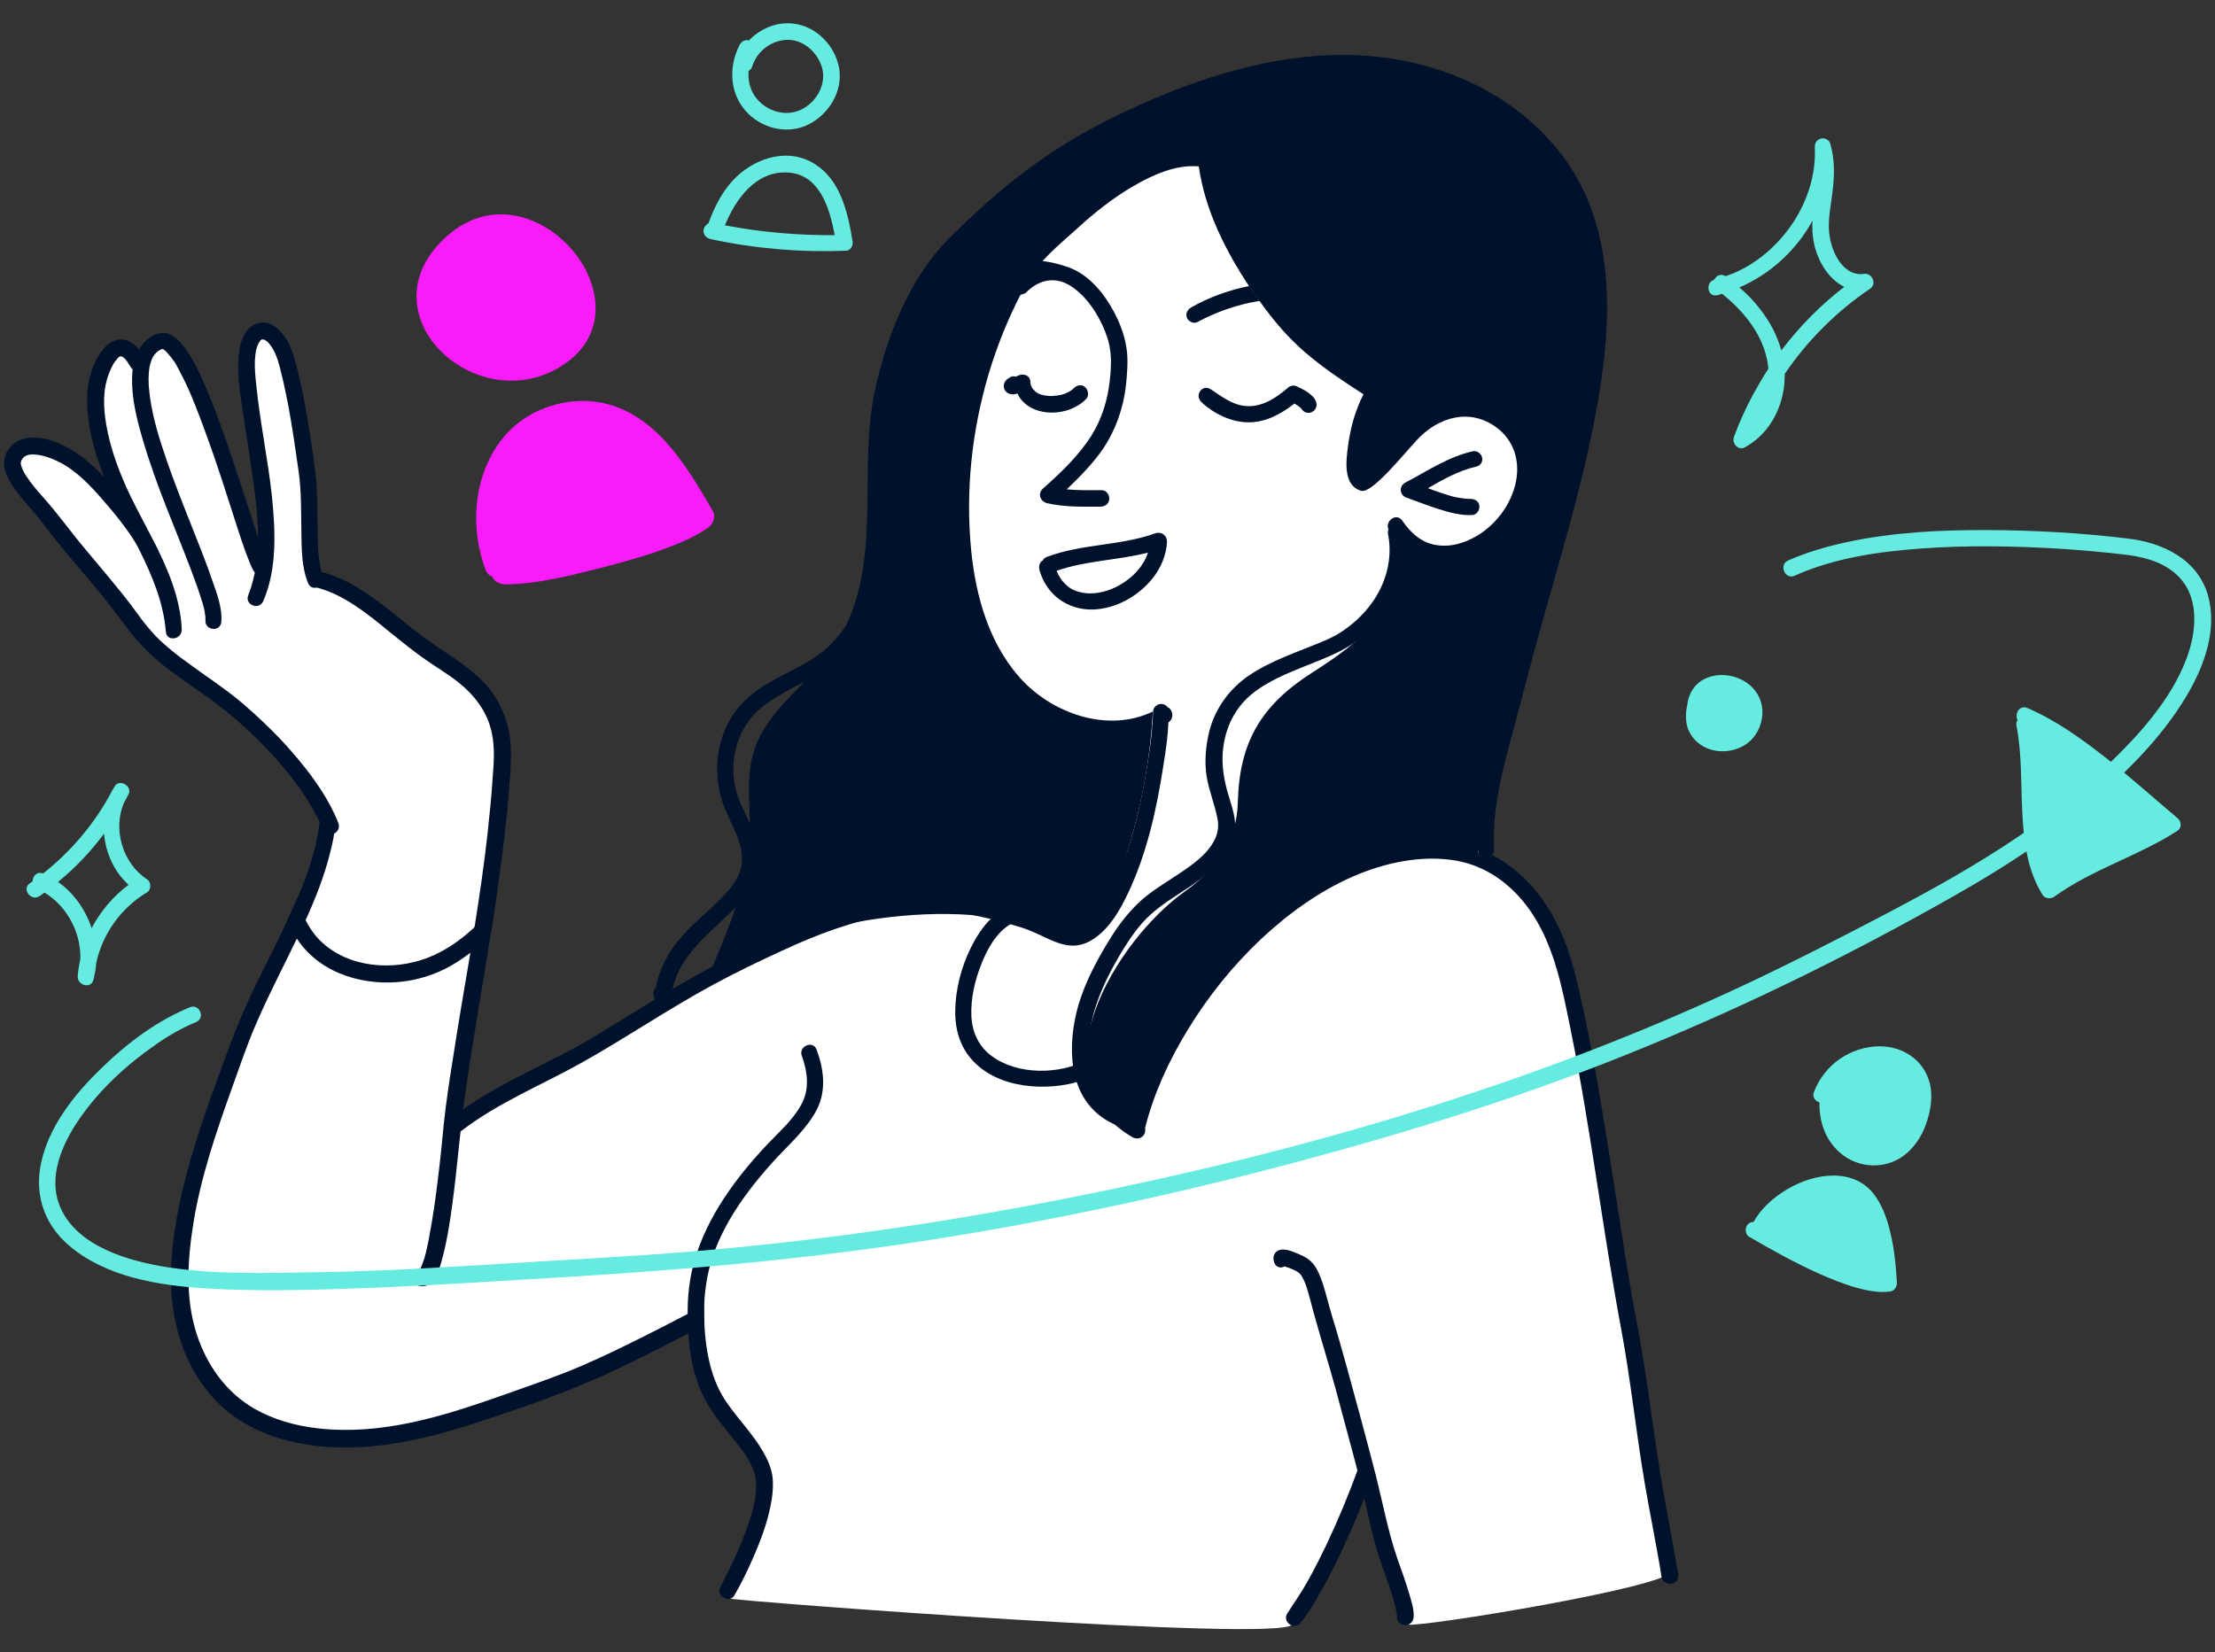 <?xml version="1.0" encoding="utf-8"?>
<!-- Generator: Adobe Illustrator 28.0.0, SVG Export Plug-In . SVG Version: 6.00 Build 0)  -->
<svg version="1.1" id="Layer_1" xmlns="http://www.w3.org/2000/svg" xmlns:xlink="http://www.w3.org/1999/xlink" x="0px" y="0px"
	 viewBox="0 0 766.6 572" style="enable-background:new 0 0 766.6 572;" xml:space="preserve">
<rect x="0" y="0" width="766.6" height="572" fill="#333333" stroke="none"/>
<style type="text/css">
	.st0{fill:#FFFFFF;}
	.st1{fill:#00122B;}
	.st2{fill:#66EBE1;}
	.st3{fill:#F91CF9;}
</style>
<g>
	<path class="st0" d="M108,199.1c0,0,0.4-37.2-3.1-52.9c-3.6-15.7-6.3-34.5-15.2-32.3c-9,2.2-3.1,20.2-1.8,32.7
		c1.3,12.5,5.4,32.7,4.9,38.5c-0.4,5.8-1.3,9.9-1.3,9.9s-19.7-59.6-22.8-65c-3.1-5.4-7.6-13.9-12.1-13c-4.5,0.9-8.5,9.4-8.5,9.4
		s0-9-8.1-4.9c-8.1,4-6.7,13.4-6.3,21.1c0.4,7.6,9.4,33.1,9.4,33.1s-18.8-21.9-30.9-20.6c-12.1,1.3-6.3,10.3-0.4,17.9
		s29.1,37.6,33.6,41.2c4.5,3.6,13.4,15.2,24.6,22.4c11.2,7.2,31.4,26.9,36.3,33.6c4.9,6.7,10,15,10,15s-29.7,63.8-35.5,81.3
		c-5.8,17.5-27.3,71.2-14.3,97.2c13,26,26,32.7,52,34.5C144.2,500.1,241,458,241,458s-1.8,13,9,27.3c10.8,14.3,17.9,21.5,15.7,31.4
		c-2.2,9.9-16.1,35.8-13,36.7c3.1,0.9,190.4,15.2,194.4,9c4-6.3,26.6-55.2,27.8-53.8c1.2,1.5,7.6,52.9,12.5,53.8
		c4.9,0.9,90-13,90.9-18.4c0.9-5.4-30-191.7-34.5-204.7c-4.5-13-9-31.8-24.2-39c-15.2-7.2-17-24.2-17-24.2s38.1-129.5,34.9-153.6
		c-3.1-24.2-57.8-92.3-80.6-93.2c-22.8-0.9-71.7,26.9-90,34.9c-18.4,8.1-47.9,88.7-53.3,127.2c-5.4,38.5-16.1,65.4-16.1,65.4
		L257.6,333L156.5,387c0,0,13.8-81.7,15.5-95.1c1.8-13.4,11.2-40.3-5.4-54.2c-16.6-13.9-43-31.8-48.8-33.6c-5.8-1.8-7.2-6.2-7.2-6.2
		L108,199.1z"/>
	<path class="st1" d="M404.6,249.9c-0.2,0.1-0.3,0.2-0.5,0.3c-1.7,0.9-3.5,1.7-5.3,2.3c0.2-2.1,0.3-4.2,0.4-6.3
		c0.9-0.4,1.8-0.9,2.7-1.3c0.8-0.4,1.6-0.4,2.2-0.1C405.8,245.5,406.5,248.4,404.6,249.9z"/>
	<path class="st1" d="M513,158.6c-0.2-1.4-1.7-2.7-3.2-2.4c-8.5,1.9-15.7,6.8-23.3,10.8c-1,0.5-1.7,1.4-1.7,2.6
		c0,1.1,0.7,2.2,1.8,2.6c3.7,1.3,7.4,2.8,11.2,4c3.8,1.2,7.8,2.3,11.8,2.1c1.5-0.1,2.6-1.8,2.4-3.2c-0.2-1.7-1.7-2.4-3.2-2.4
		c0.4,0-0.5,0-0.7,0c-0.4,0-0.8-0.1-1.2-0.1c-0.9-0.1-1.8-0.3-2.7-0.4c-1.6-0.3-3.4-0.9-5.2-1.5c-1.6-0.5-3.2-1.1-4.8-1.7
		c5.2-3,10.5-6,16.4-7.4C512.1,161.4,513.2,160.2,513,158.6z"/>
	<path class="st1" d="M455.5,139.1c-0.9-2.6-4.6-4.4-6.8-5.4c-0.8-0.4-2.1-0.2-2.8,0.4c-3.8,3.3-8.5,6.6-13.9,6.5
		c-5.1-0.1-8.8-3.1-12.9-5.8c-3-2-5.8,2-3.3,4.4c4.1,3.9,10.2,6.9,16,7c6.1,0.1,11.5-2.8,16.2-6.5c0.5,0.3,1,0.6,1.5,1
		c0.3,0.2,0.6,0.5,0.9,0.7c-0.3-0.2,0.4,0.8-0.1-0.2C451.9,144.6,456.6,142.5,455.5,139.1z"/>
	<g>
		<path class="st1" d="M375.4,133.9c-1.3-1-2.8-0.5-3.9,0.6c0.5-0.6,0,0-0.1,0.1c-0.2,0.2-0.4,0.3-0.6,0.5c-0.1,0.1-0.8,0.5-0.8,0.5
			c-0.8,0.4-1.6,0.8-2.5,1c-0.4,0.1-0.7,0.2-0.9,0.2c-0.5,0.1-1.1,0.2-1.6,0.2c-0.2,0-0.5,0-0.7,0.1c0,0-0.3,0-0.4,0
			c-0.4,0-0.9,0-1.3-0.1c-0.5,0-1-0.1-1.5-0.2c-0.4-0.1-0.6-0.2-0.8-0.2c-0.4-0.1-0.8-0.3-1.2-0.5c-0.4-0.3-0.6-0.4-0.7-0.5
			c-0.7-0.7-0.8-0.9-1-1c-0.3-0.5-0.4-0.9-0.6-1.2c0-0.1-0.1-0.3-0.1-0.4c-0.1-0.3-0.1-0.7-0.1-1c-0.2-2.3-2.9-2.9-4.5-1.8
			c0.9-0.6,0.1-0.1-0.1,0c-0.2,0.1-0.3,0.1-0.5,0.2c-0.6-0.2-1.2-0.2-1.7,0.1c-1.3,0.7-2.4,1.5-2.4,3.2c0,1.9,1.8,3,3.5,2.8
			c0.4-0.1,0.8-0.1,1.2-0.3c1.7,3.7,5.5,6,9.8,6.5c5.1,0.6,10.7-1,14.2-4.8C377,136.6,376.5,134.7,375.4,133.9z"/>
	</g>
	<path class="st1" d="M369.2,169.4c4,0.4,8.1,0.3,12.2,0.3c1.6,0,2.7,1.8,2.5,3.2c-0.2,1.7-1.6,2.5-3.2,2.5
		c-6.1,0-12.2,0.2-18.3-1.2c-2.4-0.6-3.4-3.4-1.4-5.1c6.2-5.5,12.3-11.3,16.8-18.4c3.6-5.8,5.6-12.4,6.3-19.1
		c0.4-3.4,0.6-7.1,0.1-10.5c-0.4-3-1.4-5.8-2.7-8.6c-2.5-5.4-6.5-11-11.8-14c-5.1-2.8-10.4-1.5-14.6,2.8c-0.4,0.4-2,0.8-3.5,1.1
		c-1.2,0.2-2.1-1.2-1.4-2.2c1-1.4,2-2.7,3.2-4.1c0.9-1.2,0.8-2.5,1.8-3.6c0.5-0.1,1.7-2.2,2.2-2.2c3.9-0.5,12.3,1.7,15.6,3.7
		c6.3,3.6,10.9,10.2,13.9,16.7c1.4,3.1,2.5,6.5,3,10c0.6,4.1,0.2,8.5-0.2,12.6c-0.9,7.9-3.5,15.4-7.9,22
		C378.3,160.4,373.8,165,369.2,169.4z"/>
	<path class="st1" d="M399.9,184.6c-12.2,4.4-25.5,3.6-37.6,8.2c-0.7,0.3-1.2,0.7-1.4,1.2c-1.2,0.7-1.5,2.2-1.1,3.5
		c2.4,8.4,9.7,13.7,18.4,13.5c8-0.2,15.9-4.7,20.8-10.9c2.8-3.6,4.7-8,4.9-12.6C403.9,185.4,402,183.9,399.9,184.6z M387.9,202.3
		c-5,3-11.7,4.4-17,1.6c-1-0.5-2.4-1.8-3.3-2.9c-0.8-1-1.4-2.2-1.9-3.4c10.2-3.6,21.2-3.6,31.6-6.3
		C395.8,195.9,392.3,199.7,387.9,202.3z"/>
	<path class="st1" d="M436,104.2c-0.3,0-0.5,0.1-0.8,0.1c-7.2,1.2-14.3,3.7-20.8,7.2c-1.3,0.7-3.1-0.2-3.6-1.5
		c-0.6-1.5,0.2-2.9,1.5-3.6c6.1-3.5,13.1-6,20.1-7.4c0.6,0.9,1.2,1.8,1.9,2.7C434.8,102.6,435.4,103.4,436,104.2z"/>
	<path class="st1" d="M379.1,372c-0.6,0.3-1.1,0.6-1.7,0.8c-0.5-1.9-0.8-3.9-0.9-5.9c0.1-0.1,0.3-0.1,0.4-0.2
		c1.4-0.7,3.2,0.2,3.8,1.5C381.2,369.8,380.4,371.3,379.1,372z"/>
	<path class="st1" d="M580.8,545.8c-0.3,3.6-5.8,3.1-5.8-0.4c-0.1,0.8,0,0-0.1-0.4c-0.1-0.7-0.2-1.3-0.3-2
		c-1.7-9.9-3.7-19.8-5.4-29.7c-3-17.7-4.8-35.5-8.1-53.1c-6.5-34.8-10.6-70-17.7-104.7c-2.7-13.2-5.3-27-12.7-38.6
		c-6.1-9.5-15.1-16.8-26.4-18.9c-12.1-2.2-24.9,0.6-36,5.4c-11.9,5.2-22.6,13-32.1,21.9c-9.7,9.2-18.2,19.8-25.2,31.3
		c-6.4,10.5-11.7,21.9-14.7,33.9c0.2,0.9,0,1.8-0.5,2.5c-1,1.3-2.7,1.4-4,0.6c-34.5-20.3-5.8-67.9,18.4-85.1
		c10.9-7.8,17.9-17.5,18.2-30.7c0.5-21,8.2-33.7,25.5-44.8c16.6-10.6,33.3-22.9,29.5-45.1c0-0.2,0.1-0.4,0.2-0.6
		c-1-1.1-2-2.3-2.8-3.6c-2-3,2.4-6.5,4.5-3.5c2.7,4,6.4,7.5,11.3,8.4c4.5,0.9,8.9-0.2,12.9-2.2c7.6-3.8,13.6-11.5,15.2-19.9
		c1.4-7.4-1-14.1-6.6-18.4c-9.3-7-20.3-3.8-27.7,4.2c-4.6,4.9-15.6,18.7-19.3,17.6c-6.4-1.8-5.2-10.6-4.6-15.2
		c0.8-6.3,2.5-12.6,5.4-18.2c-1.5-1-3.1-2-4.6-3c-6.2-4.1-12.3-8.4-17.8-13.5c-5.2-4.8-9.5-10.1-13.6-15.8c-0.6-0.8-1.2-1.6-1.7-2.4
		c-0.6-0.9-1.2-1.8-1.9-2.7C424,86.5,417,72.6,414.9,57.6c-7.9-0.7-15.9,2.9-22.6,6.8c-7.1,4.1-13.6,9.3-19.6,14.8
		c-6.2,5.6-13,11-17.1,18.3c-5,9-9.1,18.5-12.3,28.3c-6.3,19.6-9,40.3-7.5,60.9c1.2,17.1,5.6,34.7,16.9,47.6
		c11.3,12.9,30.9,19.5,46.3,12c-1.1,19.7-5.2,39.2-11.9,57.7c-2.3,6.3-4.8,16.7-11.3,18.6c-5,1.5-9.1,0.6-14.1-1
		c-37.8-12.4-85.9-0.5-115.3,13.5c6.2-14.7,12.6-29.9,13.1-45.8c0.3-9.8-1.5-19.8,1.4-29.2c4.7-15.1,20.2-24.1,28.6-37.5
		c16.8-26.9,7-59,13.4-87.9c4.1-18.4,11.9-38.5,25.5-52.1c17.7-17.7,34.4-31,57.3-42.2c36.8-17.9,77.9-29.4,116.9-14.6
		c20.2,7.7,38,22.6,46.6,42.7c9.2,21.4,7.9,45.9,4.2,68.3c-4.3,25.9-11.9,51.1-19,76.3c-3.9,13.7-7.4,27.6-11.1,41.3
		c-3.5,12.8-6.9,26.2-6.2,39.6c0,0.9-0.2,1.5-0.7,2c-1.2-0.6-2.5-1.2-3.8-1.7c-0.3-0.1-0.7-0.2-1-0.4c0,0.3,0,0.5,0,0.8
		c0.2,2.7,3.4,2.9,4.8,1.3c9.7,4.9,17,13.3,22,22.9c2.9,5.6,5,11.6,6.6,17.7c2.2,8.5,3.9,17.2,5.6,25.8c3.4,17.9,6.2,36,9,54
		c1.4,9,2.8,18,4.3,27c1.5,9,3.3,18,4.8,27c2.7,16.7,4.6,33.4,7.7,50c0.9,5.1,1.9,10.3,2.8,15.4c0.4,2.1,0.8,4.2,1.1,6.3
		C580.6,543.4,580.9,544.6,580.8,545.8z"/>
	<path class="st1" d="M516.5,296.1c-1.5,1.6-4.7,1.5-4.8-1.3c0-0.3,0-0.5,0-0.8c0.3,0.1,0.7,0.2,1,0.4
		C514,294.9,515.2,295.4,516.5,296.1z"/>
	<path class="st1" d="M487.6,551.3c-1.2-4-2.6-7.9-4-11.8c-3.3-9.6-5.1-19.6-7.6-29.4c-3.1-12.1-6.4-24.1-9.7-36.2
		c-1.7-6-3.3-12-5.2-18c-1.4-4.5-2.3-9.1-4-13.5c-0.8-2.2-1.9-4.4-3.7-6c-1.3-1.2-3.1-1.9-4.7-2.6c-1.6-0.7-3.5-1.4-5.3-1.2
		c-2.6,0.4-3.3,3-2.1,5.1c0.8,1.2,2.2,1.3,3.3,0.7c0.5,0.2,1,0.3,1.5,0.5c1.3,0.5,2.5,1,3.4,1.7c0.4,0.3,0.6,0.5,1.1,1.3
		c0.4,0.7,0.8,1.5,1.1,2.3c0.7,1.8,1.2,3.7,1.7,5.5c2.6,10.1,5.8,20.1,8.6,30.2c2.9,10.9,5.9,21.7,8.7,32.6c2.3,9,3.9,18.3,6.8,27.1
		c1.3,4,2.8,7.9,4.1,11.9c0.5,1.6,1,3.3,1.4,5c0.1,0.7,0.3,1.3,0.4,2c0,0.3,0.1,0.6,0.1,0.8c-0.4,3.9,5,4.5,5.7,0.9
		C489.6,557.4,488.4,554.1,487.6,551.3z"/>
	<path class="st1" d="M111.8,199.6c-1.8-5.2-1.8-11.2-1.9-16.7c-0.1-6.3,0-12.7-0.7-18.9c-0.9-7.9-2.2-15.7-3.6-23.5
		c-0.7-4.1-1.6-8.1-2.6-12.2c-0.8-3.4-1.7-6.8-3.3-9.8c-2.1-3.8-5.9-8.2-10.8-6.5c-4.8,1.6-6.2,7.8-6.4,12.3
		c-0.3,6.2,0.7,12.6,1.6,18.8c1,6.8,2.2,13.5,3.1,20.3c2,13.9,4,29.3-1.3,42.7c-1.3,3.3,3.8,5.3,5.2,2c4.9-11.3,4.2-24.4,3-36.4
		c-1.4-12.8-4.1-25.5-5.4-38.3c-0.3-2.8-0.6-5.7-0.5-8.5c0.1-1.3,0.2-2.7,0.5-4c0.2-0.8,0.8-2.1,0.9-2.3c0.1-0.1,0.5-0.6,0.5-0.7
		c0.2-0.2,0.3-0.3,0.5-0.4c0.8,0,1.1,0.2,1.2,0.2c-0.5-0.3,0.4,0.4,0.6,0.5c0.4,0.3,0.3,0.2,0.7,0.7c0.4,0.5,0.8,1,1.1,1.5
		c1.6,2.6,2.4,5.6,3.1,8.6c1,3.8,1.7,7.7,2.5,11.5c1.4,7.6,2.5,15.3,3.6,23c0.9,6.7,0.8,13.5,0.9,20.2c0.1,6,0,12.7,2.4,18.3
		C108,205.1,113,202.9,111.8,199.6z"/>
	<path class="st1" d="M175.8,277.9c-0.6,6.8-1.4,13.5-2.3,20.3c-0.7,5.3-1.4,10.6-2.2,15.9c-0.5,3.2-1,6.3-1.5,9.5
		c-2.9,18.4-6.2,36.7-8.8,55.1c-1.8,12.5-2.7,25.2-4.4,37.8c-0.9,6.6-1.9,13.3-3.7,19.8c-0.9,3.4-2.8,9.7-7.5,8.9
		c-3.3-0.5-3.1-5.3-0.2-5.7c0.1-0.2,0.2-0.3,0.3-0.4c0.1-0.2,0.2-0.3,0.2-0.4c0.4-0.9,0.8-1.9,1.1-2.9c0.2-0.6,0.4-1.2,0.5-1.8
		c0.1-0.3,0.2-0.6,0.2-0.9c0-0.1,0.1-0.3,0.1-0.4c0.3-1.5,0.7-2.9,0.9-4.3c1.3-6.8,2.3-13.7,3.1-20.6c0.8-6.3,1.4-12.5,2-18.8
		c0.8-7.4,1.9-14.8,3.1-22.2c1.9-12.3,4-24.7,6.1-37c0.5-2.8,0.9-5.7,1.4-8.6c1.7-10.7,3.3-21.5,4.5-32.3c0.7-6.5,1.4-13.1,1.8-19.6
		c0.4-5,0.8-10.1-0.2-15.1c-1.4-7.6-6-13.5-11.9-18.2c-3.6-2.8-7.5-5.1-11.2-7.7c-4.2-2.9-8.2-6.2-12.2-9.4
		c-7.7-6.3-15.9-13.1-25.7-15.6c-3.1-0.8-1.7-6,1.3-5.4c2.4,0.5,4.8,1.3,7,2.3c10.1,4.5,18.4,12.2,27,18.9c7.5,5.8,16,10.1,22.7,17
		c6,6.2,9.2,14.3,9.5,22.9C177,265.3,176.3,271.6,175.8,277.9z"/>
	<g>
		<path class="st1" d="M56.7,121.1C56.9,121.3,56.9,121.2,56.7,121.1L56.7,121.1z"/>
		<path class="st1" d="M93.1,195.4c-2.3-4.3-3.7-9.2-5.2-13.8c-2.5-7.4-4.8-14.8-7.3-22.2c-2.6-7.8-5.3-15.5-8.4-23
			c-2.4-5.7-4.9-11.8-8.8-16.7c-1.3-1.7-3-3.3-5-4.1c-2.4-0.9-4.6,0-6.6,1.3c-4.5,3.1-6,8.8-6.1,14c-0.1,7.1,1.6,14.1,3.6,20.9
			c2.3,8,5.2,15.9,8.2,23.6c2.9,7.4,5.9,14.7,8.7,22.1c1.1,3,2.3,6.1,3.2,9.1c0.2,0.6,0.4,1.2,0.6,1.8c0.2,0.7,0.3,1.1,0.4,1.4
			c0.3,1,0.5,2.1,0.6,3.1c0.1,0.4,0.1,0.8,0.1,1.2c0,0.2,0,0.4,0,0.6c-0.3,3.6,5.2,4.2,5.5,0.6c0.4-4.7-1.5-9.7-3-14
			c-2.3-6.8-5-13.4-7.6-20c-3-7.6-6-15.1-8.6-22.8c-2.4-7-4.5-13.8-5.5-21.1c-0.4-3.1-0.6-5.3-0.4-8.2c0.1-0.6,0.1-1.2,0.2-1.8
			c0-0.3,0.1-0.6,0.2-0.9c0-0.2,0.1-0.4,0.1-0.5c0.2-0.5,0.3-1,0.5-1.5c0.1-0.2,0.2-0.5,0.3-0.7c0.4-0.7,0.7-1.1,1-1.4
			c0.3-0.3,0.5-0.5,0.7-0.7c0.2-0.2,0.4-0.3,0.6-0.4c0.4-0.2,0.7-0.3,0.9-0.5c0.5,0.1,0.7,0.2,0.8,0.3c0.2,0.1,0.8,0.7,0.8,0.7
			c0.6,0.7,1.2,1.4,1.8,2.1c0.3,0.5,0.7,1,1,1.4c0.2,0.3,0.3,0.5,0.5,0.8c0.1,0.1,0.2,0.3,0.2,0.4c1.6,2.9,3,5.7,4.3,8.6
			c3.1,7.1,5.7,14.5,8.3,21.8c2.6,7.5,5,15,7.4,22.5c1.7,5.3,3.4,10.7,5.5,15.8c0.3,0.7,0.6,1.4,1,2.1c0.7,1.4,2.3,2.2,3.8,1.5
			C92.9,198.6,93.9,196.7,93.1,195.4z"/>
	</g>
	<path class="st1" d="M45.1,171.6c-3.7-7.7-6.8-15.9-8.3-24.4c-1.1-6.4-1.3-12.5,1.1-18.4c0.6-1.4,1-2.4,1.8-3.5
		c0.1-0.2,0.2-0.3,0.4-0.5c0.1-0.1,0.6-0.7,0.5-0.7c0.2-0.2,0.7-0.6,0.8-0.7c0.7-0.1,0.9,0.1,1,0.1c1.3,0.8,2.1,2.5,3,3.8
		c1.7,2.7,6.3,0,4.9-2.8c-1.5-3-3.8-6.3-7.4-6.9c-2.8-0.5-5.3,1.1-7.1,3.2c-3.5,4.1-5.5,10.6-5.6,15.9c-0.6,19.4,9.5,36.6,17.9,53.4
		c4.5,9.1,8.5,18.4,9.3,28.6c0.3,3.6,5.6,2.7,5.5-0.8C62.2,201.1,52.2,186.3,45.1,171.6z"/>
	<path class="st1" d="M117.1,284.9c-3.1-7.9-8.2-15.2-13.6-21.7c-5.8-7.1-12.4-13.5-19.3-19.5c-6.2-5.3-13.1-9.7-19.7-14.6
		c-3.2-2.3-6.3-4.8-9.2-7.5c-3.1-3-5.7-6.3-8.2-9.8c-5.5-7.5-11.6-14.5-17.5-21.6c-5-5.9-9.5-12.3-14.7-18.1
		c-2.1-2.3-4.1-4.7-5.8-7.3c-0.7-1-1.3-2.2-1.7-3.4c-0.1-0.3-0.2-0.5-0.2-1c0,0.1,0-0.2,0-0.4c0.1-0.1,0.2-0.6,0.2-0.6
		c0.9-1.9,2.9-2.3,5.2-2c2.6,0.3,5.2,1.2,7.6,2.4c6.2,3,11.6,8.8,16.1,14.1c4.9,5.6,9.6,11.7,13.1,18.3c1.7,3.1,6.8,1,5.1-2.2
		c-3.3-6.3-7.6-12.2-12.1-17.7c-4.7-5.7-9.9-11.4-16.1-15.6c-4.8-3.2-11.4-6.1-17.2-5c-3.4,0.6-6.2,2.8-7.3,6.1c-1,2.9,0,6,1.4,8.5
		c3.2,5.6,8,10,11.8,15.1c5.9,7.9,12.5,15.3,18.8,22.9c3.1,3.7,6.1,7.6,9,11.5c2.7,3.8,5.6,7.2,9,10.4c6.1,5.8,13.3,10.3,20.1,15.2
		c8.4,6,16.1,13,23,20.6c6.8,7.5,12.8,15.7,16.9,25C113.3,290.6,118.4,288.4,117.1,284.9z"/>
	<path class="st1" d="M243.8,458.7c-1.9,1-3.7,1.9-5.6,2.9c-8.2,4.3-16.5,8.5-24.9,12.5c-14.9,7.1-30.5,12.5-46.2,17.7
		c-15.6,5.2-31.7,9.4-48.2,9.3c-14.4-0.1-29.9-3.6-41-13.2c-9.3-8-14.9-19.1-17.3-30.9c-2.9-14.1-1-29,2.1-42.9
		c3.6-16.2,9.3-31.8,15-47.3c2.6-7,5.2-13.9,8.4-20.7c3.2-6.9,6.6-13.6,10-20.4c1.1-2.3,2.2-4.6,3.3-7c1.2-2.5,2.4-5.1,3.5-7.7
		c3.6-8.4,6.6-17.1,7.7-26.2c0.5-3.5,5.9-2.9,5.5,0.6c-0.4,3.4-1,6.7-1.9,10c-2,8-5.1,15.8-8.5,23.3c-1,2.1-2,4.2-3,6.3
		c-1.7,3.6-3.5,7.1-5.2,10.6c-3.2,6.5-6.4,13-9.2,19.6c-3,7-5.4,14.2-8,21.4C74.9,391.7,69.6,407.1,67,423
		c-2.1,12.9-3,26.3,1.1,38.9c3.5,10.8,10.3,20.3,20.2,25.9c12.9,7.3,29.3,8.2,43.7,6.4c16-2,31.3-7.4,46.5-12.8
		c7.6-2.7,15.2-5.3,22.6-8.5c7.5-3.2,14.8-6.8,22-10.4c4.9-2.5,9.9-5,14.8-7.6c1.9-1,3.8-2,5.8-3
		C243.6,454.3,243.7,456.5,243.8,458.7z"/>
	<g>
		<path class="st1" d="M404,244.7c-0.4-0.5-1-0.9-1.8-1c-1.3-0.2-3,0.9-3.1,2.4c0,2.2-0.2,4.3-0.4,6.4c-0.2,2.7-0.6,5.5-1,8.2
			c-1,7-2.3,14-3.9,20.9c-1.7,7.1-3.8,14.3-6.6,21.1c-0.7,1.6-1.4,3.3-2.2,4.9c-0.8,1.6-1.3,2.6-2.1,3.9c-0.8,1.3-1.6,2.6-2.6,3.8
			c-0.4,0.5-0.8,1-1.2,1.5c-0.2,0.3-0.4,0.5-0.7,0.8c-0.1,0.1-0.2,0.2-0.4,0.4c-1.1,1-2.1,1.9-3.3,2.6c-0.2,0.1-0.3,0.2-0.4,0.2
			c-0.3,0.1-0.6,0.3-0.9,0.4c-0.3,0.1-0.6,0.2-1,0.4c-0.9,0.2-1.5,0.3-2.1,0.4c-0.1,0-0.3,0-0.4,0c-0.4,0-0.7,0-1-0.1
			c-2.4-2.6-6.4-3.9-9.5-5c-2.1-0.8-4.3-1.5-6.4-2.1c-1.2-0.4-2.4-0.7-3.6-1c-2.3-0.6-4.6-1.2-6.9-1.7c-5.4-1.2-10.7-2.1-16.2-2.3
			c-8.7-0.3-17.4,0.6-25.8,2.6c-16.6,3.9-32,11.3-47.2,18.8c-0.3,0.2-0.6,0.3-0.9,0.4c-2.1,1-4.1,2.1-6.2,3.2
			c-14.2,7.5-27.7,16.4-41.5,24.6c-15.9,9.5-33.9,16-48.3,27.6c-2.8,2.3,0.6,6.6,3.4,4.4c12.6-9.7,27.5-15.7,41.3-23.4
			c15.4-8.6,30-18.6,45.5-27c7.6-4.1,15.4-7.9,23.2-11.5c7.5-3.5,15.2-6.7,23.2-9.2c13.9-4.4,28.9-6.3,43.3-3.6
			c2.2,0.4,4.3,0.9,6.5,1.4c2.3,0.5,4.6,1.1,6.8,1.8c1.3,0.4,2.7,0.8,4,1.2c9.3,2.9,16.2,10.2,25.5,3.5c5.2-3.7,8.6-9.7,11.3-15.4
			c6.6-13.9,10-29.5,12.3-44.6c0.8-4.9,1.5-9.8,1.7-14.8c0.1-1,0.1-2,0.1-3.1C404.7,246,404.4,245.3,404,244.7z"/>
	</g>
	<path class="st1" d="M379.1,372c-0.6,0.3-1.1,0.6-1.7,0.8c-6.4,3-13.9,3.8-20.8,3.2c-6.7-0.6-13.7-2.9-18.7-7.6
		c-5.3-4.9-7.4-11.4-7.3-18.5c0.1-7.3,2-14.8,5.2-21.4c1.8-3.7,4.1-7.5,7.1-10.4c1.9-1.8,4-3.3,6.5-4.2c1.8-0.6,3,0,3.6,1
		c0.9,1.3,0.8,3.2-1.2,4c-0.8,0.3-1.5,0.6-2.2,1.1c-4.8,2.9-7.9,8.5-9.9,13.6c-2.3,5.7-3.8,12.1-3.5,18.3c0.3,5.7,2.7,10.6,7.2,13.8
		c9,6.5,23.1,6.3,32.8,1.3c0.1-0.1,0.3-0.1,0.4-0.2c1.4-0.7,3.2,0.2,3.8,1.5C381.2,369.8,380.4,371.3,379.1,372z"/>
	<path class="st1" d="M516.5,296.1c-1.5,1.6-4.7,1.5-4.8-1.3c0-0.3,0-0.5,0-0.8c0.3,0.1,0.7,0.2,1,0.4
		C514,294.9,515.2,295.4,516.5,296.1z"/>
	<path class="st1" d="M253.3,331.1c-0.5,2.1-1,4.1-1.9,5.9c-1.6,3.2-6.3,1.4-5.2-2c2.1-1.4,4.2-2.4,6.3-3.5
		C252.7,331.4,253,331.3,253.3,331.1z"/>
	<path class="st1" d="M282.7,384.1c-3.3,6.4-8.9,11.4-13.8,16.6c-10.7,11.6-21.1,25.6-24.1,41.4c-0.6,3.3-1,6.6-1.1,10
		c-0.1,2.2,0,4.4,0.1,6.6c0.1,2.2,0.3,4.5,0.6,6.7c1,7.2,2.9,14,7.1,20.1c3.9,5.7,8.9,10.7,12.4,16.7c1.6,2.7,2.9,5.5,3.4,8.6
		c0.4,2.7,0.2,5.5-0.2,8.2c-1,6.3-3.1,12.4-5.6,18.3c-2.2,5.2-4.6,10.3-7.4,15.1c-1.6,2.7-6.3,0.1-4.9-2.7
		c2.8-5.6,5.6-11.1,7.9-16.9c2.3-6,4.7-12.5,4.6-19c-0.1-5.6-3.6-10.3-7.1-14.7c-4.3-5.5-9.1-10.8-11.9-17.3
		c-2.8-6.2-4-13.3-4.5-20.1c-0.1-0.7-0.1-1.4-0.1-2c-0.1-1.5-0.1-3-0.1-4.5c-0.1-6.3,0.6-12.6,2.3-18.6
		c4.4-15.5,14.6-29.2,25.5-40.7c4-4.2,8.7-8.3,11.5-13.5c3-5.4,2.2-11.3,0.2-16.9c-1.2-3.3,3.8-5.5,5.1-2.2
		C285.1,370,286.1,377.4,282.7,384.1z"/>
	<path class="st1" d="M470.2,508c-3.3,9.1-7,18-11.1,26.7c-2.1,4.3-4.2,8.6-6.6,12.8c-2.1,3.8-4.6,7.3-6.9,10.9
		c-2,3,2.2,6.1,4.5,3.4c2.8-3.3,5-7.3,7.1-11c2.5-4.4,4.8-8.9,6.9-13.4c4.2-8.9,8-18,11.2-27.3C476.5,506.6,471.4,504.6,470.2,508z"
		/>
	<path class="st1" d="M171.3,314.1c-0.5,3.2-1,6.3-1.5,9.5c-0.9,0.9-1.8,1.7-2.7,2.6c-1.4,1.2-2.8,2.4-4.3,3.6
		c-4.4,3.4-9.3,6.3-14.6,8c-7.4,2.5-15.6,3-23.3,1.4c-6.9-1.4-13.3-4.5-18.3-9.5c-1.4-1.4-2.7-3-3.8-4.7c-1.3-2-2.5-4.1-3.4-6.4
		c1.2-2.5,2.4-5.1,3.5-7.7c0.7,2.7,1.6,5.3,2.9,7.7c1.7,3.4,4,6.4,7,8.8c10.3,8.3,25.8,8.6,37.5,3.2c5.2-2.4,9.7-5.7,13.9-9.6
		C166.6,318.9,169,316.5,171.3,314.1z"/>
	<path class="st1" d="M308.8,185.7c-0.3-3.6-5.8-2.8-5.5,0.8c0.5,6.3-1.5,12.7-4,18.4c-2.6,6-6.1,11.7-10.3,16.6
		c-7.9,9.2-20.6,11.8-29.6,19.5c-11.1,9.5-13.9,25.4-8.6,38.7c2.2,5.5,5.6,10.7,6,16.8c0.4,5.2-2.6,9.6-6,13.2
		c-5.1,5.5-11.1,9.9-15.9,15.7c-3.9,4.8-6.8,10.3-7.9,16.4c-0.8,0.8-1,2-0.7,3.2c0.1,0.2,0.2,1,0.2,0.5c-0.2,3.7,5.5,4.4,5.8,0.7
		c0.8-13.8,11.9-21.9,21-30.8c4.3-4.2,8.3-9.2,9.1-15.4c0.8-5.6-1.2-11.2-3.5-16.3c-1.4-3.1-3.1-6.2-4-9.5c-0.9-3.3-1.3-6.8-1-10.2
		c0.5-6.6,3.3-13.2,8.2-17.8c9.1-8.3,21.8-11,30.3-20.1c5-5.4,8.9-11.9,11.9-18.6C307.4,200.6,309.5,193.1,308.8,185.7z"/>
	<path class="st1" d="M485.9,184.1c-0.7-3.5-6.2-2.8-5.5,0.8c1.7,8.7-0.8,17.5-6.1,24.5c-2.7,3.6-6,6.6-9.7,9.1
		c-3.4,2.3-7.3,3.8-11.1,5.3c-7.2,2.9-14.7,5.6-21.2,10c-6.7,4.6-11.6,11.2-13.7,19.1c-1.3,5.2-1.8,10.5-1,15.8
		c0.8,5.1,2.9,9.9,3.8,14.9c1.7,8.9-7.9,15.3-14.3,19.5c-4.4,2.9-8.9,5.6-12.7,9.1c-3.7,3.5-6.9,7.5-9.6,11.8
		c-4.6,7.3-9,15.4-11.5,23.7c-3.9,13.4-4.1,31.4,9.2,39.8c1.7,1.1,3.5,1.9,5.4,2.6c3.5,1.2,5.6-4.1,2.1-5.4
		c-6.2-2.3-10.5-6.9-12.2-13.4c-1.8-6.6-1.1-14,0.7-20.5c2.2-7.9,6.1-15.4,10.4-22.4c2.6-4.2,5.5-8.3,9.1-11.6
		c3.8-3.5,8.2-6.2,12.5-9c4.3-2.8,8.3-5.9,11.7-9.7c2.7-3,5-6.7,5.3-10.9c0.3-5-1.8-9.6-3-14.3c-1.2-4.8-1.8-9.5-1.1-14.4
		c1.1-8,4.9-14.8,11.5-19.5c6.1-4.4,13.4-7,20.3-9.8c3.9-1.6,7.7-3.1,11.3-5.3c3.9-2.3,7.4-5.3,10.4-8.7c5.9-6.7,9.9-15.5,9.8-24.5
		C486.6,188.6,486.4,186.4,485.9,184.1z"/>
	<path class="st2" d="M764.2,206.2c-3.6-12.7-15.8-18.4-28-19.8c-15.7-1.9-31.6-2.8-47.5-2.9c-16.6-0.1-33.4,0.7-49.7,4.2
		c-6.9,1.5-13.7,3.5-20.1,6.3c-3.4,1.5-1.1,6.8,2.2,5.3c13.6-6.1,28.7-8.3,43.5-9.4c16.3-1.2,32.8-0.9,49.1,0.1
		c7,0.5,14,1.1,20.9,1.9c6.4,0.7,13,2.2,18,6.4c8.9,7.4,7.8,20,4.1,29.8c-5.4,14.3-16.5,26.4-27.3,36.8
		c-12.5,12.1-26.7,22.4-41.5,31.6c-14.9,9.3-30.4,17.4-46,25.5c-17.6,9.1-35.3,17.9-53.4,25.9c-74,32.9-153.2,54.6-232.6,69.5
		c-40,7.5-80.4,13-121,16.2c-20.4,1.6-40.9,2.6-61.3,3.9c-21.2,1.3-42.3,2.6-63.5,2.9c-17.3,0.3-35,0.9-52.1-1.7
		c-13.3-2.1-31.2-7.1-37.1-20.7c-4.5-10.3,0.5-21.8,6.4-30.4c7.1-10.4,16.6-19.1,26.9-26.2c4.3-3,8.9-5.6,13.7-7.6
		c3.3-1.4,1.1-6.5-2.2-5.1c-11.2,4.6-21.3,12.1-30,20.5c-9,8.6-17.7,19.1-21,31.4c-3.2,11.6,0,22.7,9.1,30.5
		C36.6,442.1,54.9,445,71,446c19.3,1.2,38.9,0.5,58.3-0.2c22.1-0.9,44.2-2.4,66.3-3.7c42.8-2.6,85.4-6.4,127.8-13.1
		c41.9-6.6,83.5-15.6,124.5-26.5c41.2-11,81.9-23.7,121.4-40c36.8-15.1,72.8-32.9,107.4-52.6c15.7-8.9,31-18.7,44.9-30.3
		c13.2-11,26.3-23.8,35.1-38.6C762.8,230.8,767.5,218.1,764.2,206.2z"/>
	<g>
		<path class="st3" d="M203,94c-8.2-16.5-30.7-28.3-48.6-12c-29.1,26.4,10,63.1,39.6,44.9C207.5,118.6,208.5,105.2,203,94z"/>
		<path class="st3" d="M245.4,182.4c-4.5,3.3-9.8,5.5-14.9,7.4c-6.6,2.5-13.5,4.4-20.3,6.2c-11.3,2.9-23.3,6.1-35,6.3
			c-2.1,0-4-0.8-4.8-2.7c-1-0.3-1.9-1.1-2.4-2.5c-3.4-9.2-4.2-19.4-1.9-29c2-8.4,6.4-16.3,13.3-21.7c7.6-6,18.1-8.7,27.6-7.2
			c19.6,3.2,30.7,22.1,39.8,37.9C247.7,178.7,246.8,181.3,245.4,182.4z"/>
	</g>
	<g>
		<path class="st2" d="M654.8,429.2c1,4.9,1.4,9.8,1.7,14.7c0.1,1.5-0.8,3-2.4,3.2c-3.9,0.5-7.8-0.3-11.5-1.3c-4.6-1.3-9-3.1-13.3-5
			c-8.2-3.7-16.1-8.1-24-12.7c-1.3-0.8-1.4-2.9-0.6-4c0.6-0.8,1.4-1.1,2.2-1.1c2.7-4.8,7-8.6,11.8-11.4c9.3-5.5,23.1-7.7,30.3,2.4
			C652.2,418.5,653.7,423.9,654.8,429.2z"/>
		<path class="st2" d="M666.6,389.1c-1.5,4.3-4.2,8.4-7.9,11.1c-6.6,4.7-15.6,4.2-21.7-1c-5.4-4.6-7.4-11-7.3-17.6
			c-1.4-0.4-2.6-1.8-1.9-3.6c3.6-9.4,12.6-15.7,22.7-15.8c7.9,0,15.2,4.6,17.3,12.5C669.1,379.4,668.2,384.6,666.6,389.1z"/>
	</g>
	<path class="st2" d="M753.6,287.6c-13.6,8.8-29.5,13.3-42.6,22.8c-1.1,0.8-3.1,0.8-4-0.5c-5.4-8.5-6.6-18.7-7.1-28.6
		c-0.5-10-0.1-20.2-2-30c-0.2-0.8,0-1.5,0.4-2c-1.2-2.1,0.6-5.4,3.4-4.2c9.9,4.3,18.8,10.7,27.2,17.3c8.4,6.6,16.4,13.8,24.6,20.7
		C754.9,284.1,755.3,286.5,753.6,287.6z"/>
	<g>
		<path class="st2" d="M608.7,241.1c-2.6-5.1-8.2-7.7-13.8-7.4c-2.7,0.2-5.6,1.2-7.6,3.2c-2.1,2-3.1,4.7-3.4,7.5
			c-0.3,1.2-0.4,2.4-0.4,3.6c0,1.8,0.3,3.6,1.1,5.2c1.2,2.5,3.2,4.4,5.7,5.6c4.6,2.2,10.7,1.5,14.7-1.7
			C609.6,253.5,611.4,246.4,608.7,241.1z"/>
	</g>
	<g>
		<path class="st2" d="M280.2,42.9c6.9-3.7,11.6-11.5,10.2-19.4c-1.4-7.7-7.8-14.3-15.6-15.3c-5.7-0.8-11.6,1.6-15.6,5.8
			c-1.4-0.4-2.7,0.4-3.3,1.7c-4,7.9-3.3,17.5,3.2,23.8C264.6,44.8,273.2,46.6,280.2,42.9z M259.1,24.5c0.6-0.3,1-0.8,1.2-1.4
			c1.6-5.2,6.4-9.1,12-9.3c5.4-0.2,10.1,3.8,11.9,8.7c2,5.3-0.5,11.1-5,14.3c-4.5,3.3-10.4,2.9-14.8-0.3
			C260.3,33.5,258.7,29.1,259.1,24.5z"/>
		<path class="st2" d="M295.1,83.7c-1.7-10.3-4.2-22-14.1-27.5c-9.4-5.2-20.7-1-27.5,6.4c-3.8,4.2-6.4,9.4-8.3,14.7
			c-0.9,0.5-1.6,1.4-1.7,2.3c-0.2,1.7,1,2.9,2.6,3.2c15.3,3.3,31,4.6,46.7,4C294.2,86.9,295.3,85.1,295.1,83.7z M250.9,78
			c3.7-9.1,10.6-18.7,21.4-18.3c11.3,0.4,14.8,12.2,16.6,21.7C276.1,81.5,263.4,80.4,250.9,78z"/>
	</g>
	<path class="st2" d="M50.9,304.4c-8.5-5.5-12-17.5-7.9-26.7c0.5-0.9,1-1.8,1.5-2.8c1.4-2.8-3.2-5.4-4.8-2.7
		c-0.1,0.2-0.2,0.4-0.4,0.7c-0.1,0.1-0.1,0.2-0.2,0.3c-0.3,0.5-0.6,1-0.8,1.5c-5.8,10.7-13.8,20.1-23.4,27.7
		c-2.1-0.9-3.6,0.9-3.6,2.7c-0.3,0.2-0.7,0.5-1,0.7c-2.9,2,0.5,6.4,3.4,4.4c0.6-0.4,1.2-0.8,1.7-1.2c7.8,4.7,12.7,13.9,12.4,23
		c-0.4,2-0.8,4-0.9,6c-0.2,3,4.5,4.5,5.4,1.3c0.1-0.2,0.1-0.5,0.2-0.7c0.4-1.8,0.7-3.5,0.8-5.2c2.2-10.2,8.6-19.1,17.6-24.5
		C52.5,307.9,52.3,305.3,50.9,304.4z M31.7,321.3c-2.1-6.4-6.1-12.1-11.6-16c6-4.9,11.3-10.5,15.9-16.7c0.6,6.7,3.5,13.2,8.5,17.7
		C39.1,310.3,34.8,315.5,31.7,321.3z"/>
	<path class="st2" d="M645.2,94.8c-7.5,1.1-11.5-8-12.1-14c-0.6-5,0.7-10.2,1.2-15.1c0.6-5.2,0.7-10.3-0.7-15.4
		c-0.1-0.3-0.1-0.5-0.2-0.7c-0.4-1.3-2.1-2-3.3-1.6c-1.4,0.4-2.1,1.6-2,3.1c0.7,16.2-8.7,31.9-22.2,40.4c-2.7,1.7-5.6,3.1-8.7,4.1
		c-1.6-1-3.2-0.2-3.9,1.2c-3.2,1-2.4,6.2,1,5.4c0.6-0.1,1.1-0.3,1.7-0.5c7.6,6.1,14.3,14.3,15.8,24.1c0.1,0.6,0.2,1.3,0.2,1.9
		c-1.9,2.9-3.7,6-5.4,9.1c-2.5,4.7-4.7,9.5-6.5,14.5c-0.8,2.1,1.5,4.8,3.7,3.6c8-4.3,12.7-12.6,13.7-21.5c0.1-1.3,0.2-2.7,0.2-4
		c7.9-11.6,17.9-21.6,29.6-29.5C649.7,98.2,647.8,94.4,645.2,94.8z M616.5,121.3c-1.4-5.1-3.9-9.9-7.2-14.1
		c-2.1-2.8-4.6-5.4-7.3-7.7c10.7-4.6,19.7-12.9,25.3-23.1c-0.2,2.8,0,5.5,0.6,8.3c1.4,5.9,5,12,10.4,14.6
		C630.1,105.6,622.8,113,616.5,121.3z"/>
</g>
</svg>
